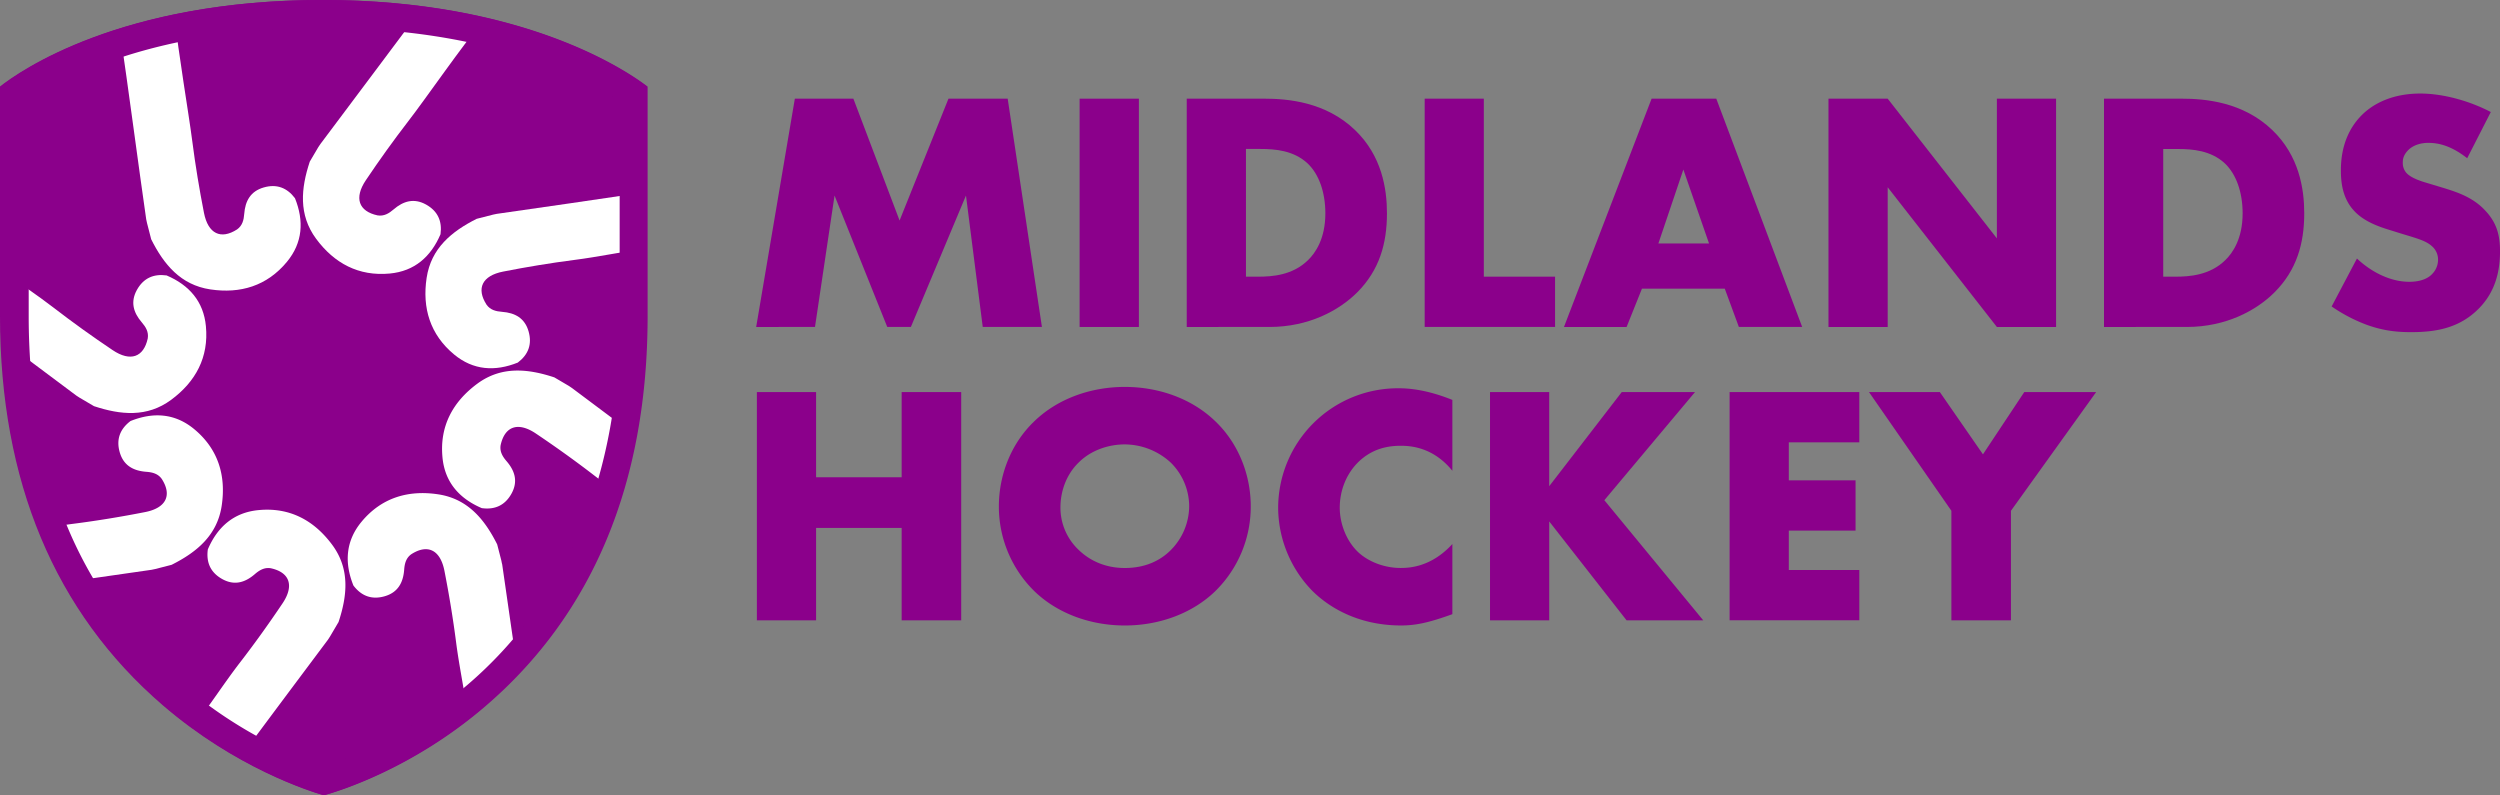 <svg id="Layer_1" data-name="Layer 1" xmlns="http://www.w3.org/2000/svg" viewBox="0 0 1789.53 569.25"><rect x="0" y="0" width="1789.53" height="569.25" fill="#808080" stroke="none"/><defs><style>.cls-1{fill:#8b008b;}.cls-2{fill:#fff;}</style></defs><path class="cls-1" d="M611.05,489.42,638.73,326h41.9l33.07,87.22,35-87.22h42.39l24.5,163.41H773.23l-12-94.08-39.44,94.08H704.88l-37.73-94.08-14,94.08Z" transform="translate(-69.77 -255.37)"/><path class="cls-1" d="M885,326V489.42H842.57V326Z" transform="translate(-69.77 -255.37)"/><path class="cls-1" d="M919.25,489.42V326h55.62c16.41,0,43.85,2.2,64.92,22.54,19.11,18.37,22.78,41.89,22.78,59.53,0,21.56-5.38,40.67-21.31,56.6-13,13-34.79,24.74-62.72,24.74Zm42.39-36h8.57c10.29,0,24.75-1,35.77-11.76,5.39-5.15,12.5-15.44,12.5-33.57,0-15.19-4.66-28.17-12.74-35.77C995.69,363,982.46,362,971.93,362H961.64Z" transform="translate(-69.77 -255.37)"/><path class="cls-1" d="M1131.91,326v127.4h51v36h-93.34V326Z" transform="translate(-69.77 -255.37)"/><path class="cls-1" d="M1304.38,462H1245.1l-11,27.44h-44.83L1252,326h46.3l61.49,163.41h-45.32Zm-11.26-32.34-18.38-52.92-17.88,52.92Z" transform="translate(-69.77 -255.37)"/><path class="cls-1" d="M1378.62,489.42V326H1421l78.16,100V326h42.38V489.42h-42.38l-78.16-100v100Z" transform="translate(-69.77 -255.37)"/><path class="cls-1" d="M1575.84,489.42V326h55.62c16.41,0,43.85,2.2,64.92,22.54,19.11,18.37,22.79,41.89,22.79,59.53,0,21.56-5.39,40.67-21.32,56.6-13,13-34.79,24.74-62.72,24.74Zm42.39-36h8.57c10.29,0,24.75-1,35.77-11.76,5.39-5.15,12.5-15.44,12.5-33.57,0-15.19-4.66-28.17-12.74-35.77-10-9.31-23.28-10.29-33.81-10.29h-10.29Z" transform="translate(-69.77 -255.37)"/><path class="cls-1" d="M1756.9,440.42c9.06,8.58,22.78,16.66,37.48,16.66,8.58,0,13.72-2.69,16.41-5.63a14.58,14.58,0,0,0,4.17-10.29,12.73,12.73,0,0,0-4.66-9.8c-4.16-3.68-10.53-5.39-21.06-8.58l-11-3.43c-6.86-2.2-16.9-5.88-23.52-13.23-8.33-9.06-9.31-20.58-9.31-28.91,0-20.09,7.84-32.34,14.95-39.44,8.33-8.33,22.05-15.44,41.89-15.44,16.17,0,35,5.15,50.47,13.23l-16.9,33.08c-12.75-10.05-22.3-11-27.93-11-4.17,0-9.8,1-14,4.9-2.45,2.45-4.16,5.15-4.16,8.82a11,11,0,0,0,2.2,7.35c1.23,1.47,4.17,4.41,14.21,7.35l13,3.92c10.3,3.19,21.07,6.86,29.65,16.17,8.33,8.82,10.53,17.89,10.53,29.16,0,14.94-3.67,29.4-15.43,41.16-14,14-30.87,16.65-48.26,16.65-10.29,0-20.09-1-32.1-5.38a115.08,115.08,0,0,1-24.74-13Z" transform="translate(-69.77 -255.37)"/><path class="cls-1" d="M653.94,597h61.24V536h42.63V699.42H715.18V633.27H653.94v66.15H611.55V536h42.39Z" transform="translate(-69.77 -255.37)"/><path class="cls-1" d="M939.36,678.84c-16.66,15.93-40.18,24.26-64.43,24.26s-47.78-8.33-64.44-24.26a84.8,84.8,0,0,1-25.72-61c0-21.81,8.33-44.84,25.72-61.25,16.66-15.93,40.18-24.26,64.44-24.26s47.77,8.33,64.43,24.26C956.75,573,965.08,596,965.08,617.84A84.8,84.8,0,0,1,939.36,678.84Zm-97.51-92.36c-8.82,8.57-13,20.58-13,32.09a41.54,41.54,0,0,0,13,30.38c7.84,7.6,18.87,13,33.08,13,14.45,0,25.23-5.15,32.83-12.74A45,45,0,0,0,921,617.84a44.11,44.11,0,0,0-13.22-31.36,48.91,48.91,0,0,0-32.83-13C863.17,573.49,850.67,577.66,841.85,586.48Z" transform="translate(-69.77 -255.37)"/><path class="cls-1" d="M1109.39,695c-16.91,6.13-26.22,8.09-36.75,8.09-28.42,0-49.73-11.27-63.21-24.5a85.76,85.76,0,0,1-24.74-59.54,85.73,85.73,0,0,1,86.48-85.75c7.84,0,20.58,1.23,38.22,8.33v50.72c-13.72-16.91-29.89-17.89-37-17.89-12.25,0-21.56,3.68-29.4,10.78-10,9.31-14.21,22-14.21,33.57,0,11.27,4.66,23.76,13.23,31.85,7.11,6.61,18.38,11.27,30.38,11.27,6.37,0,22-.74,37-17.15Z" transform="translate(-69.77 -255.37)"/><path class="cls-1" d="M1178.72,603.38,1230.66,536h52.43l-64.92,77.42,70.8,86h-54.88l-55.37-70.8v70.8h-42.38V536h42.38Z" transform="translate(-69.77 -255.37)"/><path class="cls-1" d="M1400.69,572h-50.47v27.2H1398v36h-47.78v28.18h50.47v36h-92.85V536h92.85Z" transform="translate(-69.77 -255.37)"/><path class="cls-1" d="M1466.6,621l-59-85h50.72l30.87,44.59L1518.78,536h51.45l-61,85v78.4H1466.6Z" transform="translate(-69.77 -255.37)"/><path class="cls-1" d="M300.46,255.37c-144.21,0-216.59,50.81-230.69,61.92V481.53c0,118.27,39.17,212,116.41,278.57,52,44.79,104.67,61.51,115.14,64.53,10.48-2.9,63.15-19,115.09-63.52C493.63,695,532.79,600.93,532.79,481.53V317.36C518.33,306.25,444.21,255.37,300.46,255.37Z" transform="translate(-69.77 -255.37)"/><path class="cls-2" d="M306,711l6.12-10.4c6.3-19.06,8.2-38-4.54-55.23-13-17.56-30.48-27-52.71-24.87-17.73,1.67-29.44,12-36.33,28.13-1.29,9.39,2,16.62,10.34,21.25,8.61,4.78,16.24,2.56,23.29-3.52,3.26-2.81,6.83-5,11.46-4.23,13.46,2.93,16.94,12.39,8.36,25.16-9.61,14.3-19.66,28.34-30.19,42-11.37,14.72-21.4,30.43-32.82,45.1A337.71,337.71,0,0,0,242.85,796c20.42-27.65,41.06-55.14,61.64-82.68Z" transform="translate(-69.77 -255.37)"/><path class="cls-2" d="M180.94,662.67l11.67-3c17.93-9,32.65-21.06,35.85-42.27,3.24-21.59-2.49-40.62-19.69-54.86-13.72-11.36-29.31-12.32-45.58-5.79-7.55,5.73-10.35,13.15-7.72,22.34,2.71,9.46,9.68,13.29,19,14,4.3.32,8.38,1.29,11.1,5.12,7.45,11.58,3.22,20.73-11.88,23.7-16.91,3.32-33.94,6.14-51,8.33-7.83,1-15.62,2.32-23.41,3.66A325.41,325.41,0,0,0,117.38,672q30.42-4.4,60.84-8.76Z" transform="translate(-69.77 -255.37)"/><path class="cls-2" d="M126.66,540l10.4,6.11c19.06,6.3,38,8.2,55.23-4.54,17.57-13,27-30.48,24.87-52.71-1.66-17.73-12-29.44-28.13-36.33-9.39-1.29-16.61,2-21.25,10.34-4.78,8.61-2.56,16.24,3.52,23.29,2.82,3.26,5,6.83,4.23,11.47-2.92,13.45-12.38,16.93-25.15,8.35-14.31-9.61-28.35-19.66-42-30.19C96.57,466.69,84.08,458.42,72,449.6v31.3c0,6.31.14,12.54.36,18.72q26,19.41,52,38.88Z" transform="translate(-69.77 -255.37)"/><path class="cls-2" d="M175,415q1.51,5.83,3,11.67c9,17.94,21.06,32.66,42.27,35.85,21.59,3.25,40.62-2.49,54.86-19.69,11.36-13.72,12.32-29.31,5.79-45.58-5.72-7.55-13.14-10.35-22.33-7.71-9.47,2.71-13.3,9.67-14,18.95-.32,4.3-1.28,8.38-5.12,11.1-11.58,7.45-20.73,3.22-23.7-11.88-3.31-16.9-6.14-33.94-8.33-51-2.67-20.87-10.08-63.56-12.72-89.8-14.35,3-27.4,6.48-39.18,10.19,5.93,40.17,13.69,99.4,18.88,135.22Z" transform="translate(-69.77 -255.37)"/><path class="cls-2" d="M297.63,360.67l-6.12,10.4c-6.3,19.06-8.19,38,4.55,55.24,13,17.56,30.47,26.95,52.71,24.86,17.73-1.66,29.43-12,36.32-28.13,1.29-9.39-2-16.61-10.34-21.25-8.61-4.77-16.24-2.56-23.28,3.52-3.27,2.82-6.84,5-11.47,4.23-13.46-2.92-16.94-12.38-8.36-25.15,9.61-14.31,19.66-28.35,30.19-42,13.57-17.56,38.55-54.08,54.85-73.52-13.59-3.14-28.4-5.87-44.47-8-23.23,31.27-53.41,71.19-73,97.47C298.65,359.14,298.14,359.91,297.63,360.67Z" transform="translate(-69.77 -255.37)"/><path class="cls-2" d="M422.72,409,411,412c-17.93,9-32.65,21.06-35.84,42.26-3.25,21.59,2.48,40.62,19.68,54.86,13.72,11.36,29.31,12.32,45.58,5.79,7.56-5.72,10.35-13.14,7.72-22.33-2.71-9.47-9.67-13.3-19-14-4.3-.32-8.38-1.28-11.1-5.12-7.45-11.58-3.22-20.73,11.88-23.69,16.91-3.32,33.94-6.15,51-8.34s33.69-5.73,50.6-8.09V393c-35.37,5.34-70.8,10.34-106.2,15.46Z" transform="translate(-69.77 -255.37)"/><path class="cls-2" d="M479.28,533.18,477,531.64l-10.4-6.12c-19.06-6.3-38-8.19-55.23,4.55-17.56,13-27,30.47-24.87,52.71,1.66,17.73,12,29.43,28.13,36.32,9.39,1.29,16.61-2,21.25-10.34,4.78-8.61,2.56-16.23-3.52-23.28-2.81-3.27-5-6.84-4.23-11.47,2.93-13.46,12.38-16.94,25.16-8.36,14.3,9.61,28.34,19.66,42,30.19,6,4.62,12.12,9,18.29,13.36A379.09,379.09,0,0,0,524,566.67Q501.66,549.93,479.28,533.18Z" transform="translate(-69.77 -255.37)"/><path class="cls-2" d="M428.66,656.73l-3-11.68c-9-17.93-21.06-32.65-42.27-35.84-21.59-3.25-40.62,2.49-54.86,19.68-11.36,13.72-12.32,29.31-5.79,45.58,5.72,7.56,13.15,10.35,22.34,7.72,9.46-2.71,13.29-9.67,14-19,.32-4.31,1.28-8.39,5.12-11.11,11.58-7.44,20.73-3.22,23.7,11.88,3.32,16.91,6.14,34,8.33,51,2.27,17.68,6.07,35.12,8.41,52.78,3.83-3,7.68-6.1,11.53-9.4a324.26,324.26,0,0,0,24.07-22.86c-3.71-25.37-7.32-50.75-11-76.12C429,658.53,428.83,657.63,428.66,656.73Z" transform="translate(-69.77 -255.37)"/><path class="cls-1" d="M301,275.37c120,0,188.31,36.48,212.33,52.32V481.53c0,56.77-9.32,107.94-27.7,152.09A296.73,296.73,0,0,1,404,745.92c-42.62,36.49-85.52,52.58-102,57.81-16.48-5.42-59.5-22-102.19-58.78A299.93,299.93,0,0,1,118,632.49c-18.38-44-27.69-94.76-27.69-151v-154c23.43-15.79,90.44-52.12,210.69-52.12m0-20c-144.21,0-216.6,50.81-230.69,61.92V481.53c0,118.27,39.16,212,116.4,278.57,52,44.79,104.67,61.51,115.15,64.53,10.48-2.9,63.15-19,115.09-63.52C494.18,695,533.34,600.93,533.34,481.53V317.36c-14.47-11.11-88.59-62-232.33-62Z" transform="translate(-69.77 -255.37)"/></svg>